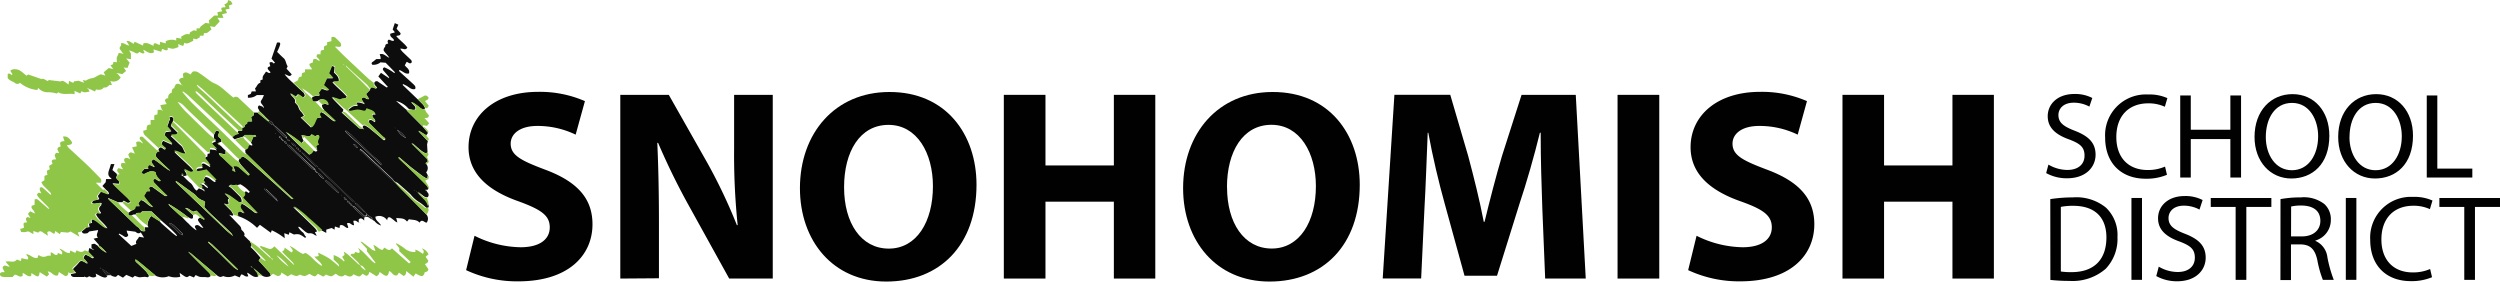 <svg xmlns="http://www.w3.org/2000/svg" width="350.56" height="39.48" viewBox="0 0 350.56 39.48"><title>snohomish_sd_logo_v2</title><path d="M36.27,16.4h.47l1.52,1.24a2.55,2.55,0,0,0,.34.35,2.33,2.33,0,0,0,.43.19h0s0,0,0,0A6.66,6.66,0,0,0,40.79,20h.06l.09.09h0a.24.24,0,0,0,.28.28h0l.28.18h0a.72.72,0,0,0,.57.57h0l.09.09h0a.37.37,0,0,0,.37.37h0c0,.19.09.28.28.28h0l.09.09h0c.66.67,1.31,1.35,2,2,.06.06.2.05.3.08h0a1.94,1.94,0,0,0,.24.38c.51.49,1,1,1.54,1.46l3,2.87a.76.76,0,0,0,.17.16,1.68,1.68,0,0,0,.31.08h0c0,.09,0,.2.06.26.34.34.69.67,1.05,1a1.46,1.46,0,0,0,.4.18h0l.09.18h0c0,.19-.11.28-.33.27-.42-.41-.86-.84-1.31-1.25a1.35,1.35,0,0,0-.36-.17L50,29.43a.28.28,0,0,0-.29-.29.42.42,0,0,0-.38-.38l-.09-.09a.42.42,0,0,0-.38-.38l-.07,0,.06,0a.42.42,0,0,0,.38.38l.09.09a.42.42,0,0,0,.38.38.28.28,0,0,0,.29.29l.09.09c.15.17.29.34.45.5l1.18,1.12,0,.4c-.27-.28-.5-.44-.77-.14l0,.43h0c-.22-.12-.4-.38-.76-.24l.11.59c-.36.09-.54-.49-1-.24l.19.56-.1.09c-.4-.08-.61-.58-1.08-.37l-.05.37-.65-.22-.05.45-.4-.24-.76.23v.46l-.7-.37c-.63-.57-1.25-1.15-1.9-1.7a13.57,13.57,0,0,0-2-1.6.35.35,0,0,0,.11.21c1,.94,2,1.88,2.94,2.83a2,2,0,0,1,.26.42l-.3.11.26.51a2.74,2.74,0,0,1-.34-.15.94.94,0,0,0-.76-.2c-.14,0-.34-.11-.49-.22s-.48-.41-.72-.61a.92.92,0,0,0-.23-.1l-.06.07a2.67,2.67,0,0,0,.57.67c.29.17.28.51.54.67l-.14.17a3.73,3.73,0,0,0-.75-.48,1.53,1.53,0,0,0-.81,0l-.64-.32-.1.35-.63-.22.07.71a8.75,8.75,0,0,0-1.82-1.12l-.13.35-1.54-1.12-.4.43a6.84,6.84,0,0,0-2.72-1.67c-.11-.46-.1-.47.31-.66l.56.3c-.21-.5-.89-.78-.32-1.37a4.26,4.26,0,0,1,.5.26c.45.32.89.65,1.33,1a1,1,0,0,0,.3.09l0-.09-2-2.08.27-.37,0-.38c.23-.29.41,0,.6.08l.16-.16a4.87,4.87,0,0,0-1.32-1.06l-.52.14s-.09-.09-.11-.08a.83.83,0,0,1-.72,0s-.13.08-.31.21a4,4,0,0,1,.44.31c.38.36.74.73,1.11,1.1a.87.87,0,0,1,.27.78.54.54,0,0,1-.64-.09c-.38-.26-.74-.54-1.12-.79a5.1,5.1,0,0,0-.62-.3l0,0,0,0,.65.7c-.44.24.06.51-.14.84l-.61-.11-.06,0,.06,0c.34.35.68.68,1,1a3.42,3.42,0,0,1,.34.59l-.09.09-.12,0-.39-.12L34,32c.2.22.45.39.47.73,0,.1.14.2.22.29s.36.37.18.64l.41.39.14.15.09.08.16.14c.06.24.34.41.2.71-.14.06-.08.14,0,.21s.41.39.6.6.47.54.7.82l-.25.4c.51.56,1,1.11,1.53,1.68a1.25,1.25,0,0,1,.15.44,1.12,1.12,0,0,1-1.16,0l-1.34-1.13-.21-.17,0,.1.26.06a5,5,0,0,0,.39.55.88.88,0,0,1,.31.69c-.49.21-.83-.1-1.2-.33a.92.92,0,0,0-.37-.2l.18.49c-.46.19-.65-.28-1-.24l-.22.41-.67-.28a1.89,1.89,0,0,1-1.63.09,1.19,1.19,0,0,1-.43.13,1.32,1.32,0,0,1-.42-.21l-2.17-1.82c-.5-.42-1-.85-1.48-1.26a2.31,2.31,0,0,0-.38-.21c.91.95,1.84,1.86,2.76,2.77.17.17.36.32.35.59-.23.3-.55.15-.83.15h-.4a1.42,1.42,0,0,1-.36-.05c-.17-.06-.33-.15-.51-.23l-.24.34-.6-.25c-.12.06-.27.2-.4.2a1.12,1.12,0,0,1-.46-.22c-.15-.09-.3-.21-.54-.38l.09.55a2.77,2.77,0,0,1-1.62-.08,2.24,2.24,0,0,1-1.8-.05c-.95-.73-1.82-1.56-2.81-2.27-.12.28.06.36.18.47.43.4.86.79,1.27,1.21a4,4,0,0,1,.41.62c-.08.06-.19.19-.25.17-.38-.12-.76,0-1.14,0a3.41,3.41,0,0,1-.61-.2l-.3.25-.9-.39-.47.4-.68-.39c-.12.09-.24.26-.37.27a1.56,1.56,0,0,1-.53-.15c-.19-.15-.36-.32-.56-.46s-.58-.36-.87-.54l-.15-.14,0,.07.18.07.41.55.37.52c-.19.27-.45.17-.68.1a3.71,3.71,0,0,1-.55-.27l-.4-.2.1.37c-.29.21-.49.22-1,0l-.32.17-.4-.13v.06l-.74,0c-.22,0-.44,0-.66,0s-.45-.11-.45-.41l.74-.15-.45-.53c.08-.1.15-.19.23-.27a6.13,6.13,0,0,0,.55-.58c.24-.33.39-.38.76-.18l.44.25.08-.09c-.1-.13-.2-.26-.31-.38-.32-.33-.32-.36,0-.79.16.07.35.14.52.23s.25.19.39.25.16,0,.29-.06l-.78-.8.11-.55.62.27,0-.07-.3-.17,0-.55.31-.07.15,0,0,0,.14.09.26.17a3.64,3.64,0,0,0,1.27,1,6.75,6.75,0,0,0-.75-.78,2.71,2.71,0,0,0-.33-.23.12.12,0,0,0,0-.07l-.05-.08-.71-.82.63-.15c-.38-.34,0-.7,0-1.06l-1.21.19-.29.26c-.26,0-.61.18-.79-.24l.61-.51-.05-.06.54-.06-.1-.5.46-.09c-.06-.19-.17-.4.15-.51.75.26,1.2,1,2,1.28-.44-.73-1.22-1.16-1.59-1.93.14-.38.43-.15.66-.16,0-.07,0-.13,0-.16-.28-.31-.37-.61,0-.93.08-.07.08-.25.12-.37-.47-.11-.89.24-1.35,0,.11-.6.72-.29,1-.57l-.19-.42.47-.64,1.07.4c.05-.4-.31-.49-.47-.72L15,26.69l.46-.53.05-.44.75,0c0-.06,0-.12-.07-.14-.56-.39-.34-.88-.18-1.36.06-.18.11-.36.18-.6l.5,0-.29.83.49.43.2.18h0l-.16.42c.07.35.62.41.36.9l-.88-.08c.16.17.26.29.37.39.58.56,1.17,1.11,1.75,1.67a5.45,5.45,0,0,1,.41.51c-.43.44-.65-.1-1-.11l-.13.2-.65,0-1.35-.59a.26.26,0,0,0,.08.22l3.84,3.69c.14.13.35.21.45.36A.63.63,0,0,0,21,33l-.05-.52h.51l-.13-.28a2,2,0,0,1,.53-1.31l.63.4.54.35a2.53,2.53,0,0,0,.24.28c.49.44,1,.88,1.48,1.31.2.17.42.33.63.49l.07-.07a1.28,1.28,0,0,0-.14-.21c-.25-.26-.5-.52-.76-.76-.43-.39-.87-.77-1.31-1.16l-1.37-1.28H20.57l-.16.19c-.28.11-.64-.12-.77.28a.51.51,0,0,0-.55.14c-.48,0-.48,0-.46-.38L19,30.2l.56-.3.08-.38h.56L20,29.11l.37-.45c.68.12,1,.87,1.72,1a9.89,9.89,0,0,1-1.29-1.56l.4-.67.45,0L21.52,27c.19-.34.4-.23.61-.08l1.38,1c.15.11.29.27.59.15l-.26-.22c-.47-.47-.95-.94-1.41-1.42-.18-.18-.41-.37-.26-.66.42-.24.6.41,1,.21-.31-.38-.71-.67-.71-1.19a1.08,1.08,0,0,0-1.1,0c-.13,0-.26.12-.39.18a.35.35,0,0,1-.51-.19l.42-.49.56,0c0-.07-.06-.11-.05-.15s0-.28.06-.33a.43.43,0,0,1,.34,0,2.58,2.58,0,0,1,.41.23l.09,0,0-.1-.3-.42c-.18-.27-.17-.32.17-.58.83.45,1.48,1.18,2.33,1.62a.74.74,0,0,0-.22-.25c-.55-.53-1.1-1-1.64-1.59a.53.53,0,0,1,.12-.82,1,1,0,0,1,.25-.07l-.12-.14,0-.19c.24-.27.32-.28.62-.05.14.11.24.23.39,0-.14-.12-.31-.25-.45-.4s-.21-.34.09-.69l1.18.53.08-.1-1.09-1.18.17-.47.8-.1-.6-.68a4,4,0,0,0,.26-.67c0-.18.33-.36,0-.56.39-.19.39-.19.64.11l-.08.36-.06.23-.24.44,1,1c-.2.57-.69.18-1,.44l.39.36c.34.31.66.65,1,.93s.37.68.61,1c0,0,0,.17,0,.26-.55.08-.94-.38-1.51-.38.1.12.17.2.24.28l1.77,1.66a5.81,5.81,0,0,1,.56.59.37.37,0,0,1,.06.33.37.37,0,0,1-.32.11,2.82,2.82,0,0,1-.52-.23l-.39-.18c.1.3.39.46.31.79l-.44.08c0-.15-.09-.27-.32-.16l.33.19c.32.32.63.66,1,.94s.43.83.87,1.06l.3-.32.49.2.27.2.1.09.07,0-.06,0-.09-.1c0-.16-.06-.34-.28-.37l-.15-.23,0-.32h0l.09,0,.27.08a1.28,1.28,0,0,0,.58.42,1,1,0,0,0-.48-.58l-.28-.36.38-.62c.53,0,.83.48,1.29.71l.18-.12-1.32-1.44c-.28.06-.6.11-.91.19s-.4.09-.55-.14c.1-.55.6-.33.93-.48l-.19-.41c.17-.29.38-.2.58-.09s.41.25.61.38l.07-.07c-.1-.16-.2-.32-.32-.47s-.29-.33-.42-.48l.09-.4.22,0,.06-.43.29-.06c0-.21,0-.4.05-.51s.28,0,.43,0,.29.05.53.1c-.29-.35-.66-.51-.72-1l.59-.29L30.64,20v-.48l.28-.57c.16,0,.36-.06.46.22l-.19.48c.08.1.14.22.24.28a.53.53,0,0,1,.24.56l-.4.14-.12.14.36.23.16.13h0l.09.1h0l.14.15,0,0h0l.09.09.09.08.2.19h0l0,.53-.95-.21,0,0h0c.06.35.38.49.59.7.46.46.94.9,1.39,1.33l-.08.4.42.18-.31-.78a2.26,2.26,0,0,1,.54,0,1.47,1.47,0,0,1,.39.26l1,.88c.13.11.25.22.37,0-.4-.43-.8-.85-1.19-1.29a4.16,4.16,0,0,1-.35-.55l.07-.27s.08,0,.09,0c.36-.44.36-.45.84-.13a2.23,2.23,0,0,1,.27.2l3.68,3.29,2.29,2.07c.1.09.18.23.39.1-.67-.63-1.33-1.23-2-1.85l-3.93-3.8-.73-.73-.05-.46.36-.25c.05-.16,0-.41.31-.42l.29.09.06-.1-.21-.34.31-.76.43-.11-.18-.2-.37.13,0-.12H35l-.31.25-1.18.36-.29-.32a1.26,1.26,0,0,1,.76-.42c.07,0,.19-.07,0-.17l.07-.27.51,0v-.35l.11-.11c.13,0,.24,0,.26-.18s.08-.24.15-.26.17-.1.19-.25.2-.2.37-.17a1.56,1.56,0,0,0,.31,0L35.86,17l.34-.21Zm3.43,3.21-.07,0,.06,0,.09.1a.29.29,0,0,0,.28.3.45.45,0,0,0,.38.38c.11.14.14.37.39.37l.09.1a.65.65,0,0,0,.1.21l2.72,2.55c.23.22.44.46.68.66a1.85,1.85,0,0,0,.4.21.47.47,0,0,0,.39.38,1.84,1.84,0,0,0,.87.85l.1.09a.62.62,0,0,0,.09.21c.45.43.9.86,1.36,1.28.17.16.37.28.55.42l.19.1.09.1.1.19.07,0-.06,0-.1-.19-.1-.09-.19-.1a.87.87,0,0,0-.12-.24c-.47-.48-.95-1-1.44-1.43a1.85,1.85,0,0,0-.45-.24l-.09-.1a1.92,1.92,0,0,0-.85-.86l-.38-.38s0-.1,0-.13L42.29,22c-.31-.29-.6-.61-.91-.9a2,2,0,0,0-.44-.23l-.1-.09a.44.44,0,0,0-.37-.39L40.09,20a.29.29,0,0,0-.3-.28Zm-.31,9.08.13.15.06-.06-.15-.13s0-.1,0-.13l-1.46-1.39s-.13,0-.26-.08c.05.12.06.19.1.22ZM26.23,33.55l.06.06,0-.09s0-.1,0-.13c-.46-.43-.91-.87-1.38-1.29a2.11,2.11,0,0,0-.48-.23c0,.11,0,.15,0,.17.48.45,1,.91,1.45,1.35A1.41,1.41,0,0,0,26.23,33.55ZM27,31.06a22.42,22.42,0,0,0-2.75-1.87,1.19,1.19,0,0,0,.3.41l1.18,1.08c.11.1.24.19.36.29.34.35.66.72,1,1a5.05,5.05,0,0,0,1.09.94c0-.25-.34-.43-.15-.66.5-.3.7.35,1.13.3-.23-.31-.47-.58-.66-.88s-.11-.34.19-.56l.53.3.08-.11-1.11-1.16-.42.15c-.44-.12-.68-.56-1.18-.52l1.11,1,0,.41C27.42,31.42,27.24,31.12,27,31.06Zm6.3,2.65,0,0,0,0a1.73,1.73,0,0,0-.25-.43c-1-1-2.06-1.93-3.08-2.9-.26-.25-.49-.53-.69-.74l.12-.71c-.11-.08-.16-.15-.23-.17A2.29,2.29,0,0,1,28.09,28a2.83,2.83,0,0,0-.29-.24L26,26.45,25.35,26l-.09.1c.1.11.19.23.3.33l1.8,1.7,4.94,4.73C32.62,33.16,33,33.43,33.31,33.72Zm-14.9-.77a2.23,2.23,0,0,0,.11.39c.07.14.2.28,0,.43s-.32.08-.47,0l-.27-.18-.42-.22-.07.1,1.78,1.64.71-.29c-.25-.44.27-.63.36-1l.71.12-.46-.74c-.36.31-.61,0-.77-.09ZM34,38.48l0-.09-.61-.61-3-2.88a6.53,6.53,0,0,0-.52-.4l-.06.08a2.06,2.06,0,0,0,.14.16c.45.42.9.84,1.34,1.27.7.68,1.39,1.38,2.1,2.06A4.66,4.66,0,0,0,34,38.48Zm5.32-19.2-.08,0v.07Zm.07.18,0,0v0Z" transform="translate(-0.64 -0.61)" fill="#0c0d0c"/><path d="M60.47,30.73a.93.93,0,0,1,0,1.1c-.34,0-.64-.59-1,0-.4-.46-1-.36-1.49-.48l-.24.31a.44.44,0,0,1-.11-.07c-.37-.44-.88-.34-1.43-.42l.16.63a2.1,2.1,0,0,1-.3-.15,7.88,7.88,0,0,0-.63-.5c-.28-.17-.46-.06-.5.35A1.34,1.34,0,0,0,53.28,31c0,.54.54.76.8,1.23a1.8,1.8,0,0,1-.87-.56l-.12-.12a0,0,0,0,1-.05,0l-.1-.08h0l-.11-.08v0c0-.07,0-.18,0-.21-.22-.17-.46-.32-.69-.47h0L52,30.49h0L50.64,29.1s-.12,0-.17,0h0a4.39,4.39,0,0,0-.3-.36l-2-1.9-2.53-2.42a2.89,2.89,0,0,0-.42-.28h0c0-.3-.28-.31-.42-.46-.46-.49-.94-.95-1.41-1.42-.13-.13-.25-.25-.45-.21h0l-.09-.09h0c0-.19-.09-.29-.28-.28h0a.36.36,0,0,0-.37-.37h0l-.09-.09h0a.73.73,0,0,0-.57-.57h0l-.28-.18h0c0-.19-.09-.29-.28-.28h0L40.84,20h0c0-.09,0-.2-.06-.26q-.7-.7-1.43-1.37a1.5,1.5,0,0,0-.31-.18h0a1,1,0,0,0-.65-.67l-.59-.57-.17-.19L37,16.17c0-.1-.08-.2-.13-.29a.34.34,0,0,1,.11-.49l.45.16.15.17.08-.05-.11-.2-.14-.19c-.27-.34-.27-.41,0-.8a5.16,5.16,0,0,0,.24-.54h-1a1.75,1.75,0,0,1-1.25.37v-.37l.4-.16.14-.35.59,0L36.4,13c.27-.23.32-.68.75-.78l0-.34.34-.14c-.13-.48.27-.74.39-1s.46.34.7,0l-.25-.27c-.26-.31-.2-.45.21-.57l-.12-.49a.39.39,0,0,1,.59.11l.19-.12-.49-.57.77-2.24c.39-.08.53,0,.41.38s-.24.58-.39.92c.31.29.6.6.92.88s.31.78.56,1.14l-.16.33.73.8c-.33.5-.61,0-1,0a10.13,10.13,0,0,0,1.15,1.17l.85.8.7.64c.08.21.27.44-.15.62l-.68-.46-.33.35-.75-.46c.15.51.83.67.64,1.26.19.24.43.42.49.64a1.6,1.6,0,0,0,.45.74,3.06,3.06,0,0,1,.34.52l-.46.23,1.44,1.39c.52-.36.53-1,.86-1.37h.53c-.3-.48-.3-.48,0-.8a3,3,0,0,1,.47.25c.38.29.73.6,1.11.9a2,2,0,0,0,.33.18l.07-.1-1.53-1.42s0-.12,0-.13a.88.88,0,0,1-.29-.64c.24-.31.52-.2.81,0a.83.83,0,0,0-1.42-.57l-.48.08c-.24,0-.44-.08-.39-.39l.17-.27.45-.17v0h.5l-.15-.35.38-.55c.37-.14.66.31,1.07.1l-.37-.32-.37-.32.46-1,.86,0-.59-.66.43-1.08c.14.05.38.1.39.16a3.87,3.87,0,0,1-.08.76c.28.29.7.59.69,1.15-.21.31-.61,0-.89.25.64.71,1.4,1.28,2,2-.23.45-.77.15-.93.45l-1.2-.38-.07,0,.08,0c.15.17.3.35.46.52l1.19,1.21-.1.35-.16.06L51,18.6l.69.13-.17-.16v-.29a.38.38,0,0,1,.44,0,5.16,5.16,0,0,1,.51.34c.62.51,1.24,1,1.85,1.56.13.11.24.17.38-.09-.15-.13-.33-.26-.49-.41q-.8-.78-1.58-1.57c-.16-.17-.34-.34-.24-.6.36-.22.55.14.82.23.13-.24,0-.37-.15-.5s-.28-.31-.14-.56l.39,0c-.25-.57-.8-.57-1.22-.8-.18.4-.2.41-.61.31a2.56,2.56,0,0,0-.69-.11,7.77,7.77,0,0,0-.87.16c-.22,0-.37,0-.39-.27.64-.51.64-.51,1.26-.49h0L50.65,15a1.7,1.7,0,0,1,.41,0,4,4,0,0,1,.53.15l.16.08,0-.06L51.64,15a2.3,2.3,0,0,1-.23-.34.37.37,0,0,1,0-.29.32.32,0,0,1,.28-.09c.14,0,.26.17.4.22a.84.84,0,0,0,.3,0l-.43-.71.55-.55L52.6,13c.13-.24.3-.23.5-.11s.24.22.41,0c-.13-.23-.46-.37-.36-.71a.33.33,0,0,1,.52-.1l1.19.8.17-.09-1.34-1.46.37-.51,1.11.74.06,0a1.23,1.23,0,0,0-.12-.24l-.68-.79c-.14-.17-.17-.34.1-.48a6,6,0,0,1,1.39.8l.11-.1L54.72,9.41,54,9.35a1.57,1.57,0,0,1-1.15.34c-.17-.2-.1-.31.06-.41s.28-.22.5-.39l.68,0,0,.06,0-.05h-.07L54,8.57l-.12-.35c.57-.18.85.29,1.35.49A2,2,0,0,0,55,8.39c-.14-.17-.29-.33-.43-.5s-.22-.33,0-.64c0,0,.09-.1.09-.15,0-.28.19-.34.42-.38a1.1,1.1,0,0,1-.09-.3.58.58,0,0,1,.09-.22c.3-.09.52.29.82.08-.08-.37-.66-.44-.52-.95L56,5.16c0-.07-.08-.14-.13-.21l-.17-.21L56,3.85l.5.22-.25.57.56.62c0,.41-.34.29-.61.4A3.82,3.82,0,0,0,56.5,6c.3.29.61.56.9.85.13.13.24.28.36.42-.26.48-.61.08-1,.18a3.3,3.3,0,0,0,.29.39c.36.36.73.7,1.1,1.05.15.14.31.29.18.53-.28.21-.46-.12-.67-.13l-.26.48c.23.34.75.54.59,1.13-.56.16-.87-.35-1.38-.48,0,.11,0,.2.07.24.63.58,1.27,1.15,1.9,1.73.19.18.41.37.27.7-.53.16-.85-.28-1.25-.48l-.43-.21-.08.11,2.09,2c.28.27.56.54.82.83a2,2,0,0,1,.24.44l-.11.15a.92.92,0,0,1-.65-.23,10.59,10.59,0,0,0-.92-.68,1.09,1.09,0,0,0-.29-.07c.64.63.65.64.6,1-.32.16-.61,0-.91-.08h0l-.11-.1a3.26,3.26,0,0,0-1.67-1L57.5,15.9l.13.08h0a.84.84,0,0,0,.11.19l2.18,2.2h0l.74.87-.26.35-1-.62-.06.07,1.29,1.36-.1.46L60.59,22c-.1,0-.22.13-.28.1a3.63,3.63,0,0,1-.67-.42c-.37-.3-.71-.62-1.07-.92-.05,0-.15,0-.21-.05l2,2c.15.16.32.31.24.59a2.78,2.78,0,0,0-.26.16s0,.09.06.14a.88.88,0,0,1,0,1.17l.24.44-.06.47a5.13,5.13,0,0,1-.56-.3c-.47-.34-.93-.7-1.4-1.06l-.37-.28-1.58-1.35s-.08,0-.18,0a2.69,2.69,0,0,0,.19.23l1.87,1.78c.61.59,1.22,1.19,1.82,1.8.16.16.35.33.32.61l-.11.11-.3,0v.05l.1,0,.23.35a.45.45,0,0,1,0,.64.81.81,0,0,1-.64-.21c-.29-.23-.58-.45-.88-.68l-.2-.09-.06-.15,0,0,.11.12.2.09a3.61,3.61,0,0,0,.27.38c.23.25.49.49.72.75a2,2,0,0,1,.62,1l0,.19a.32.32,0,0,1-.43,0,5.58,5.58,0,0,0-1-.77,4.46,4.46,0,0,1-1.09-1c-.57-.55-1.18-1.06-1.77-1.58a1.83,1.83,0,0,0-.32-.18L55.9,26a2.53,2.53,0,0,0-.28-.37l-2.13-2c-.67-.62-1.33-1.26-2-1.88-.09-.09-.2-.16-.3-.23l-.11.14c1.61,1.46,3.15,3,4.79,4.45H56c.33.35.66.71,1,1.06ZM55.71,18.27v0h0v0Zm.29.19-.07,0,.06,0,.1.19.07,0-.06,0Zm.39.37-.08,0,.06.05a2.66,2.66,0,0,0,1.21,1.09A3.73,3.73,0,0,0,56.38,18.84ZM45.05,21.61l-.13-.54.38-.2c-.23-.3-.06-.6,0-.89a.32.32,0,0,0-.13-.45l-.36.2-.52-.29c-.1.3-.33.31-.58.27l-.8-.16.13.45.16.35-.29.35a15.22,15.22,0,0,0-2.22-1.59c1.06,1.11,2.18,2.16,3.3,3.18.32-.15.32-.15.62-.58.16.08.32.3.54,0Zm4.1-2.7-.09.1a2.06,2.06,0,0,0,.25.33c.54.5,1.11,1,1.65,1.48l3,2.81.17.14.08-.06a2,2,0,0,0-.24-.35c-.32-.31-.66-.59-1-.89-1-.92-1.91-1.85-2.87-2.76C49.83,19.42,49.48,19.18,49.15,18.92Zm1,1.87c.3.43.4.52.68.58C50.61,21,50.45,20.84,50.14,20.79ZM37.63,11.86l0,0h0ZM52.7,13.34l0,0h0ZM40.61,11l-.06,0,0,0,.06,0ZM51,21.57l0,0v0Z" transform="translate(-0.64 -0.61)" fill="#0c0d0c"/><path d="M15.29,27.16c.16.23.52.32.47.72l-1.07-.4-.47.64.19.42c-.24.28-.86,0-1,.57.47.22.89-.13,1.35,0,0,.13,0,.3-.12.37-.37.32-.28.62,0,.93,0,0,0,.08,0,.16-.23,0-.52-.22-.66.16.36.77,1.15,1.2,1.59,1.93-.76-.28-1.22-1-2-1.28-.32.11-.21.32-.15.51l-.46.09.1.5-.54.06.05.06-.61.51-.41.09.23.61-1.24-.74-.36.16-1-.09-.15.3L8.4,33l-.13.39c-.34,0-.55-.57-1-.23l.08.51-.79-.53C6.37,33,6.16,33,6,33.24L5.32,33l0,.44h0l-.36-.2c-.2-.12-.36-.25-.64-.11a1.88,1.88,0,0,1-.72,0l-.14-.42.52-.14.07,0-.07,0a2.33,2.33,0,0,0,0-.27c-.11-.39,0-.51.38-.5h.14l.11.06,0,0-.13,0c-.05-.11-.11-.22-.16-.33s-.09-.37.19-.49l.41.14-.36-.58.32-.37.61.32c.06-.47-.61-.61-.39-1.1l.39-.12,0-.74c.29-.15.44,0,.6.13.44.39.88.77,1.32,1.15,0,0,.06,0,.15,0a3,3,0,0,0-.21-.27c-.42-.43-.86-.85-1.27-1.28a2.2,2.2,0,0,1-.26-.41c.21-.33.21-.33.61-.17h0c-.05-.12-.09-.23-.15-.34s-.12-.34,0-.48.32,0,.45.1l1,.9.09-.05a1,1,0,0,0-.13-.28c-.33-.34-.68-.66-1-1a2.21,2.21,0,0,1-.25-.44l.43-.27,0-.61.42-.15-.09-.56.42-.22-.1-.47.49-.3-.12-.35c.1-.34.38-.2.61-.28l-.2-.53c.17-.4.17-.4.63-.33l-.24-.51c0-.28.21-.37.45-.41l.07,0-.08,0a.5.5,0,0,0,0-.14c-.12-.41-.08-.49.31-.61l.24,0-.21-.64c.49-.12.89.15,1.27.8,0,.4-.41.31-.73.43a3.27,3.27,0,0,0,.29.37c.87.81,1.75,1.6,2.61,2.42.6.58,1.18,1.19,1.77,1.78a.57.57,0,0,1,.1.66l-.71,0,1,1Zm-7.08-3.5,0,0v0Zm.58-.48,0,0,0,0s0,0,0,0Z" transform="translate(-0.64 -0.61)" fill="#90c648"/><path d="M35.15,22.1l.73.73,3.93,3.8c.64.62,1.3,1.23,2,1.85-.21.13-.29,0-.39-.1l-2.29-2.07L35.41,23a2.23,2.23,0,0,0-.27-.2c-.49-.32-.49-.32-.84.13,0,0-.06,0-.09,0a4,4,0,0,1-.37-.29l-2.17-2.17a.53.53,0,0,0-.24-.56c-.1-.06-.16-.19-.24-.28l.19-.48c-.1-.28-.3-.25-.46-.22l-.28.57-3.27-3.11c-.36-.34-.7-.7-1-1a1.78,1.78,0,0,0-.82-.48,12.38,12.38,0,0,0,1,1.21q1.6,1.59,3.23,3.16c.27.26.57.49.86.74l.31.17-.59.29c.06.45.43.61.72,1-.24,0-.38-.08-.53-.1s-.37-.06-.43,0,0,.3-.05.51l-.29.06a2.57,2.57,0,0,1-.22-.17l-3.67-3.44c-.32-.3-.67-.56-1-.85l.08-.36c-.24-.3-.24-.3-.64-.11.28.2,0,.38,0,.56a4,4,0,0,1-.26.67l.6.68-.8.1-.17.47,1.09,1.18-.08.1-1.18-.53c-.29.35-.31.45-.09.69s.31.27.45.4c-.15.28-.25.15-.39,0-.3-.23-.38-.21-.62.05L21.2,19.8a2.37,2.37,0,0,1-.38-.4,1.43,1.43,0,0,1-.1-.45l.48-.14c0-.39,0-.77.56-.72v-.65h.53a2.41,2.41,0,0,1,0-.65c0-.08.27-.09.42-.13l.07,0-.07,0,.05-.65h.5l.13.15.06-.05-.13-.16-.2-.6.89-.15-.25-.47a.44.44,0,0,1,.47-.35l.08,0-.07,0a.61.61,0,0,1,.48-.76c0-.27,0-.52.31-.65.06,0,.08-.16.11-.25.15-.36.35-.44.71-.29l.3.13.12.08,0-.06h-.15c0-.09-.08-.19-.13-.28s-.18-.29-.25-.39c.09-.38.36-.38.61-.4,0-.25-.18-.54.11-.69s.63.07.89.23c.14-.16.24-.39.39-.42a1,1,0,0,1,.67.11c.58.38,1.14.8,1.69,1.21a3.14,3.14,0,0,0,.69.38,4.27,4.27,0,0,1,1,.64c.53.42,1,.87,1.58,1.33a.55.55,0,0,1,.77.08l2.11,2-.07.44-.34.21.18.58a1.56,1.56,0,0,1-.31,0c-.17,0-.34,0-.37.17s0,.2-.19.25-.14.16-.15.26-.13.18-.26.18a2.77,2.77,0,0,0-.26-.33c-.35-.34-.71-.67-1.07-1l-4.18-3.87c-.29-.27-.62-.51-.93-.77l-.07.07a3.11,3.11,0,0,0,.28.34c.43.4.88.77,1.3,1.17l4,3.79c.26.25.54.48.82.71v.35l-.51,0c-.84-.77-1.68-1.54-2.51-2.32S29.79,14.89,28.88,14c-.21-.2-.42-.38-.64-.56-.05,0-.14,0-.21,0a1.24,1.24,0,0,0,.31.42l2.51,2.4L33.72,19a2.7,2.7,0,0,0,.34.24c.14.1,0,.17,0,.17a1.26,1.26,0,0,0-.76.42,1,1,0,0,1-.2-.12c-.7-.67-1.39-1.34-2.1-2q-2-1.88-4-3.75c-.22-.2-.47-.36-.7-.54l-.08.1c.43.5.84,1,1.31,1.49,1.25,1.23,2.54,2.43,3.81,3.65l3.38,3.28c.12.12.26.21.4.32Z" transform="translate(-0.64 -0.61)" fill="#90c648"/><path d="M38.58,39.27a1.25,1.25,0,0,0-.15-.44c-.5-.57-1-1.12-1.53-1.68l.25-.4.67.46.06-.07-2-2c.14-.29-.14-.47-.2-.71.46.32.94.62,1.37,1s.94.85,1.4,1.27a1,1,0,0,0,.2.11l.2.27c0-.2,0-.27-.21-.26a1.39,1.39,0,0,0-.19-.31c-.32-.31-.66-.6-1-.9-.13-.13-.25-.27-.39-.42.09,0,.13-.1.16-.09.33.11.66.22,1,.35s.54.09.89-.3l2.7,2.57.07,0a1.6,1.6,0,0,0-.19-.31c-.38-.38-.77-.76-1.15-1.14l-.35-.37c.22-.14.4-.28.34-.58l1,.69c.24-.26.24-.26-.29-.93.74.32,1.23.88,1.89,1.14l.35-.15a4.34,4.34,0,0,1,1,.78,8.19,8.19,0,0,0,1.17,1s.08,0,.16,0c-.21-.54-.75-.78-1.08-1.27l.31,0,.29-.08-.08-.46a16,16,0,0,1,1.56.81,16.35,16.35,0,0,1,1.37,1.14c0-.36-.21-.45-.34-.59a4.9,4.9,0,0,0-.41-.38v-.65a3.9,3.9,0,0,1,1.44.9l.09-.09-.34-.56.34-.28-.11-.44h0a6.67,6.67,0,0,1,.64.45c.48.43.94.88,1.41,1.31a1.15,1.15,0,0,0,.24.13,1.4,1.4,0,0,0,.81.72c-.24-.28-.39-.65-.81-.71a3.18,3.18,0,0,0-.3-.41c-.34-.35-.7-.68-1.05-1,.1-.3.37-.13.55-.23l.1-.23.51.17c.29-.26,0-.41-.08-.73.28.23.49.39.68.57.43.42.84.86,1.27,1.29a3.23,3.23,0,0,0,.41.3l.07-.07L52.1,35.86v-.35l-.92-1a.5.5,0,0,1,.38.14c.43.32.86.65,1.29,1a1.94,1.94,0,0,0,.44.14L53,34.95c.5.17.78.64,1.28.71l.24-.32c.34.11.65.61,1.08.09L58,37.55l.23-.2-1.6-1.52V35.4l-.46-.58.08-.1c.24.15.49.29.73.44a3.64,3.64,0,0,1,.45.34,2.23,2.23,0,0,0,1.46.45l0-.34h0a3.76,3.76,0,0,1,.41.18c.21.13.41.27.64.41.28-.36,0-.53-.14-.76a1.49,1.49,0,0,1,.93.84l-.41.33.37.54c0,.34-.29.37-.46.51l.48.69c-.05.37-.3.38-.5.42-.19.68-.43.71-1.28.18l-.32.46-1-.79c-.05.26,0,.56-.38.68l-.65-.46-.23.36c-.56.21-.71-.44-1.1-.56,0,0-.07,0-.07.07-.1.62-.34.73-.85.36l-.45-.33a1.44,1.44,0,0,1-.13.34,1.93,1.93,0,0,1-.31.27l-1-.62c-.08.24-.11.51-.46.56L51.49,39c-.46.41-.26.55-1.29.07-.34.51-.75.29-1.18.07-.51.47-.93.11-1.31-.15-.23.14-.43.34-.64.36a2,2,0,0,1-.7-.24l-.4.29L45.21,39c-.39.47-.42.47-1.19,0a2,2,0,0,1-.65.32,1.88,1.88,0,0,1-.66-.2c-.5.26-.5.26-1.23-.05l-.5.3-.89-.55c0,.25-.12.48-.53.5L38.93,39ZM41.12,38a6.28,6.28,0,0,0-1.7-1.59A7.68,7.68,0,0,0,41.12,38Zm14.07.53,0,0h0Z" transform="translate(-0.64 -0.61)" fill="#90c648"/><path d="M51.6,15.05a4,4,0,0,0-.53-.15,1.7,1.7,0,0,0-.41,0l.09.47h0c-.61,0-.61,0-1.26.49,0,.25.17.31.39.27a7.77,7.77,0,0,1,.87-.16,2.56,2.56,0,0,1,.69.11c.41.1.43.09.61-.31.42.23,1,.23,1.22.8l-.39,0c-.14.25,0,.4.14.56s.28.26.15.5c-.27-.09-.45-.46-.82-.23-.1.26.08.44.24.6q.78.8,1.58,1.57c.16.15.34.29.49.41-.15.26-.26.2-.38.09-.61-.52-1.23-1-1.85-1.56a5.16,5.16,0,0,0-.51-.34.38.38,0,0,0-.44,0l-2.28-2.12a3.53,3.53,0,0,0-.34-.25L47.68,14.7c-.16-.17-.31-.35-.46-.52h0l1.2.38c.16-.3.7,0,.93-.45-.58-.73-1.34-1.31-2-2,.29-.23.68.06.89-.25,0-.56-.41-.86-.69-1.15a3.87,3.87,0,0,0,.08-.76c0-.06-.25-.11-.39-.16l-.43,1.08.59.66-.86,0-.46,1,.37.32.37.32c-.41.22-.7-.24-1.07-.1l-.38.55.15.35H45v0l-.45.17A7.7,7.7,0,0,0,43,13l.46.58-.1.09-.7-.64-.85-.8.63-.38c.08-.43.09-.43.5-.51l.07,0-.08,0,.06-.48.42-.14,0-.39h1a2.81,2.81,0,0,0-.16-.25c-.34-.43-.31-.55.24-.69l.07-.43c.37-.27.58.14.91.19-.06-.31-.34-.41-.46-.65l.12-.28.45,0c0-.16,0-.36.06-.47s.28-.11.44-.17c-.06-.54,0-.47.43-.66l0-.39.6-.15V5.84a.53.53,0,0,1,.64.13c.73.7.74.69.71,1.08-.23.3-.54,0-.84.13.46.46.9.91,1.35,1.34q1.64,1.55,3.29,3.08c.25.23.54.42.81.63-.1.34.23.48.36.71-.16.2-.29,0-.41,0s-.38-.13-.5.11a3.71,3.71,0,0,0-.41-.55c-.59-.55-1.2-1.08-1.8-1.61L49.13,9.79l-.2-.09-.09-.13-.06.07.16.06.2.09c0,.06,0,.13.06.17l2,1.93,1.33,1.34-.55.55.43.71a.84.84,0,0,1-.3,0c-.14-.06-.26-.18-.4-.22a.32.32,0,0,0-.28.09.37.37,0,0,0,0,.29,2.3,2.3,0,0,0,.23.34Z" transform="translate(-0.64 -0.61)" fill="#90c648"/><path d="M18,10.08l.32.48L17.8,11l-.68-.13L17,10.84l0,.06.14.06.42.51a1.15,1.15,0,0,1-1.45.49l.23.56-.35,0c-.2.18-.38.41-.71.36,0,0-.08,0-.09,0-.29.4-.69.34-1.1.28l-.06,0,.06,0-.12.28L13,13l-.15-.08,0,.06.15.06.2.43c-.39,0-.74.22-1.1-.08l-.21.32-.75-.33-.09,0,.05.08v.35c-.77-.15-1.55.17-2.29-.26l-.22.18a3.94,3.94,0,0,0-1.28-.18A1.74,1.74,0,0,1,6,12.94l-.13.29a4.43,4.43,0,0,1-2.42-1,.54.54,0,0,1-.73,0c-.32-.22-.73-.31-1-.66V11c.26-.21.4.08.62.13.09-.28-.24-.39-.23-.64a1,1,0,0,1,.67-.17c.68,0,1.08.55,1.59.9l.22-.17,1.84.64c.29-.06.29-.06.87.28l.11-.06.08-.08,1.64.2c.43-.24.72.21,1.13.42l.05-.5.6.28.12-.21.61-.09.93.33,0,.07,0,0-.07,0-.26-.49.44.07a2.73,2.73,0,0,1,.73-.32c.51,0,.85-.42,1.4-.56l.6.18-.23-.47.71-.59.79.17,0,.07,0,0-.07,0-.48-.6.35-.18.07-.32.48.05L17,8.72l.3-.69.44.07.18.07,0-.07L17.8,8a2.9,2.9,0,0,0-.18-.27c-.28-.34-.28-.41,0-.73l0-.33c.44-.1.7.3,1.13.32l-.37-.63c.47-.06.71.27,1,.39l.14-.29L20.69,7l.05-.29c.53-.21.95.15,1.44.32V6.76c.32-.24.53.15.8.11l.1,0,0-.09,0-.31.81.23.07,0-.08,0,0-.31a1.87,1.87,0,0,1,1.47-.1l0-.33s.05-.06.06-.05l.71.12L26,5.78c.65-.4.74-.43,1.19-.36l.1-.28.51-.29.4.09,0-.35.43,0c.14-.4.54-.5.8-.77l.57.08-.09-.41.76-.7h.54l-.09-.47.68-.13-.15-.34c.12-.32.4-.15.62-.25l-.17-.37L32.53,1l.09-.37a1.27,1.27,0,0,1,.4.16,1.47,1.47,0,0,1,.22.4l-.51.2.11.44-.59.12.23.48-.7.18.19.51h-.84l.33.48-.72.79-.65-.1.21.47c-.35.18-.54.61-1.05.48l-.08.38-.52,0-.06-.05.07,0v.27l-.48.28-.45-.1,0,.33c-.42.13-.77.54-1.26.25,0,.15-.07.26-.1.38s0,0-.09.07l-.66-.26.05.41a3.19,3.19,0,0,1-.77.25,2.63,2.63,0,0,1-.74-.17l0,.32c-.3.19-.52-.09-.8-.12l-.11.39-1-.31-.08,0,0,.08.07.3c-.59.34-1-.14-1.52-.35l.19.45c-.3.18-.49-.08-.76-.15-.13.24-.32.27-.57.13a3.07,3.07,0,0,0-.84-.34l.26.44L19,8.22l0,.69-.67-.1.49.59-.31.74L18,10.07l0-.07,0,0Zm-.66-.85.07.07.06-.05Zm2.9-1.45,0,0h0Zm-1.86,1,0,0,0,0,0,0ZM29.1,5.18l0,0,0,0,0,0Z" transform="translate(-0.64 -0.61)" fill="#90c648"/><path d="M17.84,29.06l.13-.2c.34,0,.56.55,1,.11a5.45,5.45,0,0,0-.41-.51c-.58-.56-1.17-1.11-1.75-1.67-.11-.11-.21-.22-.37-.39l.88.08c.27-.49-.29-.56-.36-.9l.16-.42.27-.14c-.15-.24-.54-.43-.15-.84l.64.18c-.09-.28-.44-.48-.19-.88l.58,0,0,.14.06,0-.09-.1c-.07-.22-.34-.4-.1-.7.21-.13.45-.06.76.12l-.28-.65c.27-.39.27-.39.93-.12l-.39-.9.65-.14-.08-.57a.56.56,0,0,1,.66,0l.33.18,0,0,0,0a4.8,4.8,0,0,0-.33-.44c-.13-.14-.23-.26-.11-.48a.37.37,0,0,1,.48.08c.55.54,1.12,1.06,1.68,1.59.13.12.24.24.44.21l.12.14a1,1,0,0,0-.25.07.53.53,0,0,0-.12.82c.53.54,1.09,1.06,1.64,1.59a.74.74,0,0,1,.22.25c-.85-.45-1.5-1.17-2.33-1.62-.33.25-.35.31-.17.58l.3.42-.06.06a2.58,2.58,0,0,0-.41-.23.43.43,0,0,0-.34,0c-.07.05-.05.22-.06.33s0,.08.05.15l-.56,0-.42.49a.35.35,0,0,0,.51.19c.13-.06.25-.13.39-.18a1.08,1.08,0,0,1,1.1,0c0,.52.4.81.71,1.19-.41.2-.59-.45-1-.21-.15.29.08.47.26.66.46.48.94.95,1.41,1.42l.26.22c-.3.11-.44,0-.59-.15l-1.38-1c-.2-.15-.42-.25-.61.08l.16.44-.45,0-.4.67a9.89,9.89,0,0,0,1.29,1.56c-.76-.14-1-.88-1.72-1l-.37.45.17.42h-.56l-.08.38-.56.3Z" transform="translate(-0.64 -0.61)" fill="#90c648"/><path d="M13,35.87l.78.8c-.12,0-.22.08-.29.06s-.25-.18-.39-.25-.36-.16-.52-.23c-.36.43-.36.46,0,.79.11.12.21.25.31.38l-.08.09-.44-.25c-.36-.2-.52-.14-.76.18A6.13,6.13,0,0,1,11,38c-.08.08-.15.18-.23.27l.45.53-.74.15-.27-.17c0,.28,0,.5-.42.54l-.89-.57-.13.46c-.62.24-.86-.54-1.44-.53l.2.38-.32.34-1-.63c-.11.69-.23.74-.81.35l-.34-.22L5,39.31c-.51.18-.77-.33-1.18-.41l0,.38c-.43.34-.73-.19-1.13-.14l-.28.31-.42,0c-.27,0-.53,0-.8,0a.94.94,0,0,1-.43-.12.38.38,0,0,1-.13-.32c0-.1.16-.19.26-.23a1.52,1.52,0,0,1,.41,0L1,38.19c.18-.65.61-.15,1-.2l-.58-.68C2,37.12,2.6,37.56,3,37l.56.21.1-.4h0l.4.1L4.5,37c.29-.37-.18-.49-.17-.75.57.05.94.64,1.57.53L6,36.41s.1,0,.13,0a1.05,1.05,0,0,0,1.15.07,1.55,1.55,0,0,1,.47,0V36c.35,0,.53.49.94.33l.06-.26.54.23c.25-.4-.15-.51-.31-.82.55.13.87.66,1.44.61l.07-.35.71.33.18-.36c.37.19.76.38,1.14,0Z" transform="translate(-0.64 -0.61)" fill="#90c648"/><path d="M32.25,27.72a5.1,5.1,0,0,1,.62.3c.38.25.74.54,1.12.79a.54.54,0,0,0,.64.09.87.87,0,0,0-.27-.78c-.37-.37-.74-.74-1.11-1.1a4,4,0,0,0-.44-.31c.18-.12.27-.22.31-.21a.83.83,0,0,0,.72,0s.07.05.11.08a2.39,2.39,0,0,0,1.07,1l0,.38-.27.37,2,2.08,0,.09a1,1,0,0,1-.3-.09c-.45-.32-.88-.65-1.33-1a4.26,4.26,0,0,0-.5-.26c-.56.59.11.87.32,1.37l-.56-.3c-.41.19-.42.21-.31.66l-.61-.11a3.42,3.42,0,0,0-.34-.59c-.32-.36-.67-.7-1-1h0l.61.11c.2-.33-.3-.61.14-.84l-.65-.7Z" transform="translate(-0.64 -0.61)" fill="#90c648"/><path d="M59.92,18.36l-2.18-2.2a.84.84,0,0,1-.11-.19l.43.12,0-.21c.3.06.59.24.91.08.05-.37,0-.38-.6-1a1.09,1.09,0,0,1,.29.07,10.59,10.59,0,0,1,.92.68.92.92,0,0,0,.65.23,2.58,2.58,0,0,0,.19.4,5.29,5.29,0,0,0,.36.43c0,.4-.29.38-.62.39l.35.38.31.36-.31.36-.53-.09Z" transform="translate(-0.64 -0.61)" fill="#90c648"/><path d="M60.65,27.12c0-.27-.16-.44-.32-.61-.6-.61-1.21-1.2-1.82-1.8l-1.87-1.78a2.69,2.69,0,0,1-.19-.23c.1,0,.15,0,.18,0l1.58,1.35.37.28c.46.35.93.71,1.4,1.06a5.13,5.13,0,0,0,.56.3l.06-.47c.33.12.06.33.14.49l-.48.23c.14.23.29.45.41.68S60.85,27,60.65,27.12Z" transform="translate(-0.64 -0.61)" fill="#90c648"/><path d="M56,26.18a1.83,1.83,0,0,1,.32.18c.6.52,1.2,1,1.77,1.58a4.46,4.46,0,0,0,1.09,1,5.58,5.58,0,0,1,1,.77.32.32,0,0,0,.43,0c.29.39,0,.71-.15,1L57,27.26c-.34-.34-.67-.7-1-1.06Z" transform="translate(-0.64 -0.61)" fill="#90c648"/><path d="M30.1,39.25c0-.27-.18-.43-.35-.59-.92-.91-1.85-1.82-2.76-2.77a2.31,2.31,0,0,1,.38.21c.5.41,1,.84,1.48,1.26L31,39.19C30.74,39.47,30.41,39.21,30.1,39.25Z" transform="translate(-0.64 -0.61)" fill="#90c648"/><path d="M45.24,33a2,2,0,0,0-.26-.42c-1-.95-2-1.89-2.94-2.83a.35.35,0,0,1-.11-.21,13.57,13.57,0,0,1,2,1.6c.65.55,1.27,1.13,1.9,1.7-.06,0-.15.07-.18.13S45.37,33.15,45.24,33Z" transform="translate(-0.64 -0.61)" fill="#90c648"/><path d="M60.29,15.79a2,2,0,0,0-.24-.44c-.26-.29-.55-.55-.82-.83l.87-.46c.23-.12.4-.06.63.22,0,.32-.25.35-.49.51l.51.63C60.68,15.7,60.53,15.81,60.29,15.79Z" transform="translate(-0.64 -0.61)" fill="#90c648"/><path d="M21.5,39.24a4,4,0,0,0-.41-.62c-.41-.42-.84-.82-1.27-1.21-.12-.12-.31-.19-.18-.47,1,.71,1.86,1.54,2.81,2.27A1.34,1.34,0,0,1,21.5,39.24Z" transform="translate(-0.64 -0.61)" fill="#90c648"/><path d="M60.37,23.62s-.07-.13-.06-.14a2.78,2.78,0,0,1,.26-.16c.08-.28-.09-.44-.24-.59l-2-2c.06,0,.15,0,.21.05.36.3.7.63,1.07.92a3.63,3.63,0,0,0,.67.42c.06,0,.19-.06.28-.1s.18.17.14.29a1.62,1.62,0,0,1-.18.31C60.85,23.38,60.84,23.41,60.37,23.62Z" transform="translate(-0.64 -0.61)" fill="#90c648"/><path d="M59,27.43c.29.23.59.45.88.68a.81.81,0,0,0,.64.21,3.16,3.16,0,0,0,.11.44.84.84,0,0,1,0,.74,2,2,0,0,0-.62-1c-.23-.26-.49-.49-.72-.75a3.61,3.61,0,0,1-.27-.38Z" transform="translate(-0.64 -0.61)" fill="#90c648"/><path d="M52.09,30.68c.23.16.47.3.69.47,0,0,0,.14,0,.21s-.24-.13-.35-.2a.59.59,0,0,0-.76,0L50.53,30c-.16-.16-.3-.33-.45-.5l0,0a1.35,1.35,0,0,1,.36.17c.45.41.88.84,1.31,1.25C52,31,52.08,30.87,52.09,30.68Z" transform="translate(-0.64 -0.61)" fill="#1f2020"/><path d="M60.62,20.39,59.33,19l.06-.07,1,.62a2.71,2.71,0,0,0,.22.33A.31.31,0,0,1,60.62,20.39Z" transform="translate(-0.64 -0.61)" fill="#90c648"/><path d="M37,16.17l.58.59.17.19.59.57-.11.13L36.74,16.4Z" transform="translate(-0.64 -0.61)" fill="#90c648"/><path d="M14.81,38.2c.29.18.59.35.87.54s.37.3.56.46l-.38,0-.28.06-.37-.52-.41-.55Z" transform="translate(-0.64 -0.61)" fill="#1f2020"/><path d="M36.07,38.11l1.34,1.13c-.08,0-.16.06-.23,0a.34.34,0,0,0-.41.06.88.88,0,0,0-.31-.69,5,5,0,0,1-.39-.55Z" transform="translate(-0.64 -0.61)" fill="#90c648"/><path d="M14.51,35.05a2.71,2.71,0,0,1,.33.23,6.75,6.75,0,0,1,.75.78,3.64,3.64,0,0,1-1.27-1Z" transform="translate(-0.64 -0.61)" fill="#90c648"/><path d="M60.65,19.23l-.74-.87c.41.08.61.4.8.72C60.73,19.11,60.68,19.18,60.65,19.23Z" transform="translate(-0.64 -0.61)" fill="#90c648"/><path d="M60.35,27.34l-.1,0v-.05l.3,0Z" transform="translate(-0.64 -0.61)" fill="#90c648"/><path d="M17.09,25.15l-.2-.18C17,24.94,17.11,25,17.09,25.15Z" transform="translate(-0.64 -0.61)" fill="#90c648"/><path d="M51,31.85l.15,0v.06L51,31.83Z" transform="translate(-0.64 -0.61)" fill="#0c0d0c"/><path d="M35.66,34.42l-.16-.14Z" transform="translate(-0.64 -0.61)" fill="#90c648"/><path d="M35.41,34.2,35.27,34Z" transform="translate(-0.64 -0.61)" fill="#90c648"/><path d="M3.66,36.77l-.07,0,.06.05Z" transform="translate(-0.64 -0.61)" fill="#90c648"/><path d="M33.29,30.92l.12,0Z" transform="translate(-0.64 -0.61)" fill="#90c648"/><path d="M48.94,35.72l-.08,0,.07,0Z" transform="translate(-0.64 -0.61)" fill="#90c648"/><path d="M52.83,31.36l.11.08Z" transform="translate(-0.64 -0.61)" fill="#1f2020"/><path d="M59,35.63l0,0,0,0Z" transform="translate(-0.64 -0.61)" fill="#90c648"/><polygon points="53.77 34.59 53.79 34.58 53.79 34.61 53.77 34.59" fill="#90c648"/><path d="M52.94,31.44l.1.08Z" transform="translate(-0.64 -0.61)" fill="#1f2020"/><path d="M53.09,31.55l.12.12Z" transform="translate(-0.64 -0.61)" fill="#1f2020"/><path d="M14.42,34.9l.05.08Z" transform="translate(-0.64 -0.61)" fill="#90c648"/><path d="M14.06,34.87l-.14-.09Z" transform="translate(-0.64 -0.61)" fill="#90c648"/><path d="M13.89,34.75l-.15,0Z" transform="translate(-0.64 -0.61)" fill="#90c648"/><path d="M5.27,33.44l.08,0-.07,0Z" transform="translate(-0.64 -0.61)" fill="#90c648"/><path d="M29,27.05l-.49-.2-.62-.64-1.1-1.15c.08-.33-.21-.49-.31-.79l.39.18a2.82,2.82,0,0,0,.52.23.37.37,0,0,0,.32-.11.37.37,0,0,0-.06-.33,5.81,5.81,0,0,0-.56-.59L25.33,22c-.08-.07-.14-.16-.24-.28.56,0,1,.45,1.51.38,0-.09.08-.21,0-.26-.24-.31-.28-.73-.61-1s-.68-.62-1-.93l-.39-.36c.31-.26.8.13,1-.44l-1-1,.24-.44a2.65,2.65,0,0,1,.26.2L29,21.83c.18.18.33.37.5.56l-.09.4c.14.15.29.31.42.48s.21.31.32.47l-.07.07c-.2-.13-.4-.26-.61-.38s-.41-.2-.58.09l.19.41c-.33.15-.83-.07-.93.48.14.22.33.19.55.14s.64-.13.91-.19L31,25.79l-.18.12c-.45-.23-.75-.67-1.29-.71l-.38.62.28.36-.1.16L29,26.27l-.09,0h0c-.2.08-.23.19,0,.32l.15.23Z" transform="translate(-0.64 -0.61)" fill="#90c648"/><path d="M33.31,33.72c-.33-.29-.68-.56-1-.87l-4.94-4.73-1.8-1.7c-.11-.1-.2-.22-.3-.33l.09-.1.64.47,1.8,1.3a2.83,2.83,0,0,1,.29.24,2.29,2.29,0,0,0,1.09.78c.07,0,.13.09.23.17l-.12.71c.2.21.43.49.69.74,1,1,2.06,1.93,3.08,2.9a1.73,1.73,0,0,1,.25.43Z" transform="translate(-0.64 -0.61)" fill="#90c648"/><path d="M31.3,22.09l.95.21,0-.53a.8.8,0,0,1,.2.1c.41.37.8.75,1.22,1.12a2.68,2.68,0,0,0,.43.26,4.16,4.16,0,0,0,.35.55c.38.44.79.86,1.19,1.29-.12.24-.25.12-.37,0l-1-.88a1.47,1.47,0,0,0-.39-.26,2.26,2.26,0,0,0-.54,0l.31.78-.42-.18.08-.4c-.46-.43-.93-.87-1.39-1.33-.22-.22-.53-.35-.59-.7Z" transform="translate(-0.64 -0.61)" fill="#90c648"/><path d="M20.9,32.49,21,33a.63.63,0,0,1-.74-.3c-.11-.15-.31-.23-.45-.36l-3.84-3.69a.26.26,0,0,1-.08-.22l1.35.59a2.45,2.45,0,0,0,.29.41c.37.36.77.69,1.15,1,0,.4,0,.41.46.38.45.44.89.89,1.35,1.32A3,3,0,0,0,20.9,32.49Z" transform="translate(-0.64 -0.61)" fill="#90c648"/><path d="M23,31.65l-.54-.35-.63-.4a2,2,0,0,0-.53,1.31,5.64,5.64,0,0,1-1.64-1.49c.13-.4.49-.17.77-.28l.16-.19h1.25l1.37,1.28Z" transform="translate(-0.64 -0.61)" fill="#90c648"/><path d="M35.1,21.63c-.18-.15-.37-.28-.53-.44-.35-.34-.68-.69-1-1l1.18-.36,0,0a1.62,1.62,0,0,0,.18.3c.26.28.54.55.82.82-.29,0-.25.26-.31.42Z" transform="translate(-0.64 -0.61)" fill="#90c648"/><path d="M45.23,24.1a2.89,2.89,0,0,1,.42.28l2.53,2.42,2,1.9a4.39,4.39,0,0,1,.3.36,1.68,1.68,0,0,1-.31-.08.76.76,0,0,1-.17-.16l-3-2.87c-.51-.49-1-1-1.54-1.46A1.94,1.94,0,0,1,45.23,24.1Z" transform="translate(-0.64 -0.61)" fill="#1f2020"/><path d="M34,38.48a4.66,4.66,0,0,1-.59-.41c-.71-.68-1.4-1.38-2.1-2.06-.44-.43-.9-.84-1.34-1.27a2.06,2.06,0,0,1-.14-.16l.06-.08a6.53,6.53,0,0,1,.52.4l3,2.88.61.61Z" transform="translate(-0.64 -0.61)" fill="#90c648"/><path d="M27,31.24c-.13-.05-.25-.11-.38-.15L26.1,31c-.12-.1-.24-.19-.36-.29L24.56,29.6a1.19,1.19,0,0,1-.3-.41A22.42,22.42,0,0,1,27,31.06v.18Z" transform="translate(-0.64 -0.61)" fill="#90c648"/><path d="M28.73,31.13a5.82,5.82,0,0,0-.49-.4.34.34,0,0,0-.49.07l-1.11-1c.49,0,.74.4,1.18.52l.42-.15,1.11,1.16-.08.11Z" transform="translate(-0.64 -0.61)" fill="#90c648"/><path d="M44.82,24.49a1.85,1.85,0,0,1-.4-.21c-.24-.21-.45-.45-.68-.66L41,21.07a.65.65,0,0,1-.1-.21l0,0a2,2,0,0,1,.44.23c.32.29.6.6.91.9l2.51,2.36s0,.09,0,.13Z" transform="translate(-0.64 -0.61)" fill="#1f2020"/><path d="M34.73,19.79l.31-.25h1l0,.12.37-.13.18.2-.43.11-.31.76c-.23-.21-.47-.41-.69-.63a.41.41,0,0,0-.46-.15Z" transform="translate(-0.64 -0.61)" fill="#90c648"/><path d="M42.94,22c.2,0,.32.08.45.21.47.47,1,.93,1.41,1.42.14.15.44.17.42.46-.1,0-.24,0-.3-.08C44.25,23.35,43.59,22.67,42.94,22Z" transform="translate(-0.64 -0.61)" fill="#1f2020"/><path d="M39,18.19a1.5,1.5,0,0,1,.31.18q.72.68,1.43,1.37c.05.05,0,.17.06.26h0A6.66,6.66,0,0,1,39,18.23S39,18.2,39,18.19Z" transform="translate(-0.64 -0.61)" fill="#1f2020"/><path d="M48.17,27.72c-.18-.14-.38-.27-.55-.42-.46-.42-.91-.85-1.36-1.28a.62.62,0,0,1-.09-.21h0a1.85,1.85,0,0,1,.45.24c.49.46,1,.95,1.44,1.43a.87.87,0,0,1,.12.24Z" transform="translate(-0.64 -0.61)" fill="#1f2020"/><path d="M26.23,33.55a1.41,1.41,0,0,1-.37-.17c-.49-.44-1-.9-1.45-1.35,0,0,0-.05,0-.17a2.11,2.11,0,0,1,.48.23c.47.42.92.86,1.38,1.29,0,0,0,.09,0,.13Z" transform="translate(-0.64 -0.61)" fill="#1f2020"/><path d="M39.39,28.69l-1.62-1.42s0-.1-.1-.22c.13,0,.22,0,.26.08l1.46,1.39s0,.09,0,.13Z" transform="translate(-0.64 -0.61)" fill="#1f2020"/><path d="M50.47,29.06c.06,0,.14,0,.17,0L52,30.48a1.46,1.46,0,0,1-.4-.18c-.36-.32-.71-.65-1.05-1C50.48,29.26,50.49,29.14,50.47,29.06Z" transform="translate(-0.64 -0.61)" fill="#1f2020"/><path d="M38.26,17.64l.11-.13a1,1,0,0,1,.65.67A2.33,2.33,0,0,1,38.6,18,2.55,2.55,0,0,1,38.26,17.64Z" transform="translate(-0.64 -0.61)" fill="#1f2020"/><path d="M45.24,24.84a1.92,1.92,0,0,1,.85.86l0,0a1.84,1.84,0,0,1-.87-.85Z" transform="translate(-0.64 -0.61)" fill="#1f2020"/><path d="M29.3,26.36l.1-.16a1,1,0,0,1,.48.58A1.28,1.28,0,0,1,29.3,26.36Z" transform="translate(-0.64 -0.61)" fill="#1f2020"/><path d="M41.51,20.57a.73.73,0,0,1,.57.57A.72.72,0,0,1,41.51,20.57Z" transform="translate(-0.64 -0.61)" fill="#1f2020"/><path d="M49.33,28.76a.42.42,0,0,1,.38.38l0,0a.42.42,0,0,1-.38-.38Z" transform="translate(-0.64 -0.61)" fill="#1f2020"/><path d="M31.27,20.64l.24.38-.36-.23Z" transform="translate(-0.64 -0.61)" fill="#90c648"/><path d="M48.85,28.28a.42.42,0,0,1,.38.38l0,0a.42.42,0,0,1-.38-.38Z" transform="translate(-0.64 -0.61)" fill="#1f2020"/><path d="M42.17,21.24a.36.36,0,0,1,.37.37A.37.37,0,0,1,42.17,21.24Z" transform="translate(-0.64 -0.61)" fill="#1f2020"/><path d="M40.09,20l.38.38,0,0a.45.45,0,0,1-.38-.38Z" transform="translate(-0.64 -0.61)" fill="#1f2020"/><path d="M40.83,20.77c-.25,0-.27-.23-.39-.38l0,0a.44.44,0,0,1,.37.39Z" transform="translate(-0.64 -0.61)" fill="#1f2020"/><path d="M44.86,24.46l.38.38,0,0a.47.47,0,0,1-.39-.38Z" transform="translate(-0.64 -0.61)" fill="#1f2020"/><path d="M29,27.05l0-.2c.22,0,.23.21.28.37l0,0Z" transform="translate(-0.64 -0.61)" fill="#1f2020"/><path d="M26.37,25.15v0L26.05,25C26.28,24.88,26.34,25,26.37,25.15Z" transform="translate(-0.64 -0.61)" fill="#90c648"/><path d="M40.94,20.09c.19,0,.29.08.28.28A.24.24,0,0,1,40.94,20.09Z" transform="translate(-0.64 -0.61)" fill="#1f2020"/><path d="M42.56,21.62c.19,0,.28.09.28.28C42.65,21.9,42.55,21.81,42.56,21.62Z" transform="translate(-0.64 -0.61)" fill="#1f2020"/><path d="M49.71,29.14a.28.28,0,0,1,.29.29l0,0a.28.28,0,0,1-.29-.29Z" transform="translate(-0.64 -0.61)" fill="#1f2020"/><path d="M39.79,19.7a.29.29,0,0,1,.3.28l0,0a.29.29,0,0,1-.28-.3Z" transform="translate(-0.64 -0.61)" fill="#1f2020"/><path d="M28.88,26.62c-.19-.13-.15-.24,0-.32Z" transform="translate(-0.64 -0.61)" fill="#1f2020"/><path d="M36.08,38.1,35.81,38l0-.1.21.17Z" transform="translate(-0.64 -0.61)" fill="#90c648"/><path d="M41.22,20.38l.28.18Z" transform="translate(-0.64 -0.61)" fill="#1f2020"/><path d="M39.42,28.65l.15.13-.06.06-.13-.15Z" transform="translate(-0.64 -0.61)" fill="#1f2020"/><path d="M32.09,21.58l.2.19Z" transform="translate(-0.64 -0.61)" fill="#90c648"/><path d="M14.8,38.21l-.18-.07,0-.07.15.14Z" transform="translate(-0.64 -0.61)" fill="#1f2020"/><path d="M52,30.49l.09.18Z" transform="translate(-0.64 -0.61)" fill="#1f2020"/><path d="M48.55,28.1l-.1-.19h0l.1.19Z" transform="translate(-0.64 -0.61)" fill="#1f2020"/><path d="M48.18,27.71l.19.1h0l-.19-.1Z" transform="translate(-0.64 -0.61)" fill="#1f2020"/><path d="M39.37,19.28l-.08,0v-.07Z" transform="translate(-0.64 -0.61)" fill="#1f2020"/><path d="M31.51,21l.16.13Z" transform="translate(-0.64 -0.61)" fill="#90c648"/><path d="M31.76,21.25l.14.15Z" transform="translate(-0.64 -0.61)" fill="#90c648"/><path d="M33.3,33.72l0,0,0,0Z" transform="translate(-0.64 -0.61)" fill="#90c648"/><path d="M26.27,33.52l0,.09-.06-.06Z" transform="translate(-0.64 -0.61)" fill="#1f2020"/><path d="M42.08,21.14l.09.09Z" transform="translate(-0.64 -0.61)" fill="#1f2020"/><path d="M31.67,21.15l.09.1Z" transform="translate(-0.64 -0.61)" fill="#90c648"/><path d="M40.92,20.86l-.09-.1,0,0,.1.09Z" transform="translate(-0.64 -0.61)" fill="#1f2020"/><path d="M40.84,20l.09.09Z" transform="translate(-0.64 -0.61)" fill="#1f2020"/><path d="M39.78,19.72l-.09-.1h0l.1.09Z" transform="translate(-0.64 -0.61)" fill="#1f2020"/><path d="M39.68,19.62l-.06,0,.07,0Z" transform="translate(-0.64 -0.61)" fill="#1f2020"/><polygon points="38.8 18.85 38.83 18.84 38.83 18.87 38.8 18.85" fill="#1f2020"/><path d="M50,29.43l.09.09,0,0L50,29.44Z" transform="translate(-0.64 -0.61)" fill="#1f2020"/><path d="M32.16,29.15l-.06,0,.06,0Z" transform="translate(-0.64 -0.61)" fill="#90c648"/><path d="M49.31,28.77l-.09-.09,0,0,.09.09Z" transform="translate(-0.64 -0.61)" fill="#1f2020"/><path d="M48.84,28.3l-.06,0,.07,0Z" transform="translate(-0.64 -0.61)" fill="#1f2020"/><path d="M48.56,28.09l.06,0-.07,0Z" transform="translate(-0.64 -0.61)" fill="#1f2020"/><path d="M48.46,27.91l-.09-.1h0l.1.09Z" transform="translate(-0.64 -0.61)" fill="#1f2020"/><path d="M32.26,27.72l0,0,0,0Z" transform="translate(-0.64 -0.61)" fill="#90c648"/><path d="M29.4,27.33l.06,0-.07,0Z" transform="translate(-0.64 -0.61)" fill="#1f2020"/><path d="M29.39,27.34l-.1-.09,0,0,.09.1Z" transform="translate(-0.64 -0.61)" fill="#1f2020"/><path d="M28.94,26.29l.09,0Z" transform="translate(-0.64 -0.61)" fill="#1f2020"/><path d="M46.09,25.71l.09.1h0l-.1-.09Z" transform="translate(-0.64 -0.61)" fill="#1f2020"/><path d="M22.29,23.86l0,.1-.09,0Z" transform="translate(-0.64 -0.61)" fill="#90c648"/><path d="M31.31,22.09h0l0,0Z" transform="translate(-0.64 -0.61)" fill="#90c648"/><path d="M42.84,21.9l.09.09Z" transform="translate(-0.64 -0.61)" fill="#1f2020"/><path d="M31.9,21.4l.09.09Z" transform="translate(-0.64 -0.61)" fill="#90c648"/><path d="M46.19,16.11l1.53,1.42-.07.1a2,2,0,0,1-.33-.18c-.37-.29-.73-.61-1.11-.9a3,3,0,0,0-.47-.25c-.29.32-.29.32,0,.8h-.53c-.33.41-.34,1-.86,1.37L42.91,17.1l.46-.23a3.06,3.06,0,0,0-.34-.52,1.6,1.6,0,0,1-.45-.74c-.06-.22-.3-.4-.49-.64.2-.59-.49-.75-.64-1.26l.75.46.33-.35.68.46c.42-.18.22-.41.15-.62l.1-.09,1,.9c0,.31.15.37.39.39.35.36.69.72,1,1.07A1.64,1.64,0,0,0,46.19,16.11Z" transform="translate(-0.64 -0.61)" fill="#90c648"/><path d="M44.66,21.7c-.31.43-.31.43-.62.58-1.12-1-2.24-2.07-3.3-3.18A15.22,15.22,0,0,1,43,20.69l.29-.35Z" transform="translate(-0.64 -0.61)" fill="#90c648"/><path d="M43.09,20,43,19.54l.8.16c.25,0,.48,0,.58-.27l.52.29.36-.2a.32.32,0,0,1,.13.45c-.11.29-.28.58,0,.89l-.38.2.13.54a2.34,2.34,0,0,1-.33-.24l-1.5-1.55Z" transform="translate(-0.64 -0.61)" fill="#90c648"/><path d="M49.15,18.92c.33.26.67.5,1,.79,1,.91,1.91,1.84,2.87,2.76.32.31.66.59,1,.89a2,2,0,0,1,.24.35l-.08.06L54,23.64l-3-2.81c-.54-.5-1.1-1-1.65-1.48a2.06,2.06,0,0,1-.25-.33Z" transform="translate(-0.64 -0.61)" fill="#1f2020"/><path d="M55.88,26.2c-1.64-1.44-3.17-3-4.79-4.45l.11-.14c.1.08.21.15.3.23.67.63,1.32,1.26,2,1.88l2.13,2a2.53,2.53,0,0,1,.28.37Z" transform="translate(-0.64 -0.61)" fill="#1f2020"/><path d="M48.77,16.26a1.37,1.37,0,0,1,.4.18c.63.6,1.23,1.22,1.86,1.82a3,3,0,0,0,.47.31l.17.16L51,18.6l-2.38-2.27Z" transform="translate(-0.64 -0.61)" fill="#90c648"/><path d="M45.31,14.77a.83.83,0,0,1,1.42.57c-.29-.19-.56-.31-.81,0Z" transform="translate(-0.64 -0.61)" fill="#90c648"/><path d="M56.38,18.84a3.73,3.73,0,0,1,1.19,1.1,2.66,2.66,0,0,1-1.21-1.09Z" transform="translate(-0.64 -0.61)" fill="#1f2020"/><path d="M50.14,20.79c.31.05.47.18.68.58C50.54,21.3,50.44,21.22,50.14,20.79Z" transform="translate(-0.64 -0.61)" fill="#1f2020"/><path d="M58.85,27.33l-.11-.12,0,0,.06.15Z" transform="translate(-0.64 -0.61)" fill="#90c648"/><path d="M37.78,16.94l-.17-.19Z" transform="translate(-0.64 -0.61)" fill="#1f2020"/><path d="M59.05,27.42l-.2-.09h0l.2.09Z" transform="translate(-0.64 -0.61)" fill="#90c648"/><path d="M56.09,18.66l-.1-.19h0l.1.19Z" transform="translate(-0.64 -0.61)" fill="#1f2020"/><path d="M50.75,15.42h0Z" transform="translate(-0.64 -0.61)" fill="#90c648"/><path d="M51.64,15l.15.07,0,.06-.16-.08Z" transform="translate(-0.64 -0.61)" fill="#90c648"/><path d="M56.37,18.86l-.06-.05.08,0Z" transform="translate(-0.64 -0.61)" fill="#1f2020"/><path d="M56.09,18.66l.06,0-.07,0Z" transform="translate(-0.64 -0.61)" fill="#1f2020"/><path d="M56,18.47l-.06,0,.07,0Z" transform="translate(-0.64 -0.61)" fill="#1f2020"/><path d="M55.71,18.27h0v0Z" transform="translate(-0.64 -0.61)" fill="#1f2020"/><path d="M55.71,18.28h0v0Z" transform="translate(-0.64 -0.61)" fill="#1f2020"/><path d="M57.5,15.9l.13.08Z" transform="translate(-0.64 -0.61)" fill="#90c648"/><path d="M58,15.88l-.11-.1Z" transform="translate(-0.64 -0.61)" fill="#90c648"/><path d="M47.22,14.18l-.08,0,.07,0Z" transform="translate(-0.64 -0.61)" fill="#90c648"/><polygon points="52.06 12.73 52.08 12.76 52.04 12.76 52.06 12.73" fill="#90c648"/><path d="M55.88,26.2l0-.15.11.14v0Z" transform="translate(-0.64 -0.61)" fill="#90c648"/><polygon points="50.38 20.96 50.35 20.97 50.35 20.94 50.38 20.96" fill="#1f2020"/><path d="M27,31.24l.11.1-.06,0L27,31.24Z" transform="translate(-0.64 -0.61)" fill="#90c648"/><polygon points="26.61 30.85 26.63 30.88 26.59 30.88 26.61 30.85" fill="#90c648"/><path d="M287.88,23.69a5.25,5.25,0,0,0,2.66.75c1.52,0,2.4-.8,2.4-2s-.61-1.69-2.16-2.28c-1.87-.66-3-1.64-3-3.25,0-1.79,1.48-3.12,3.71-3.12a5.22,5.22,0,0,1,2.54.56l-.41,1.21a4.58,4.58,0,0,0-2.18-.55c-1.57,0-2.16.94-2.16,1.72,0,1.07.7,1.6,2.28,2.21,1.94.75,2.93,1.69,2.93,3.37s-1.31,3.3-4,3.3a5.93,5.93,0,0,1-2.93-.73Z" transform="translate(-0.64 -0.61)" fill="#010101"/><path d="M304.5,25.12a7.36,7.36,0,0,1-3,.55c-3.24,0-5.67-2-5.67-5.81a5.71,5.71,0,0,1,6-6,6.16,6.16,0,0,1,2.73.51l-.36,1.21a5.41,5.41,0,0,0-2.32-.48c-2.69,0-4.48,1.72-4.48,4.73,0,2.81,1.62,4.62,4.41,4.62a5.93,5.93,0,0,0,2.42-.48Z" transform="translate(-0.64 -0.61)" fill="#010101"/><path d="M307.84,14v4.8h5.55V14h1.5V25.5h-1.5V20.11h-5.55V25.5h-1.48V14Z" transform="translate(-0.64 -0.61)" fill="#010101"/><path d="M327.27,19.64c0,4-2.4,6-5.33,6s-5.16-2.35-5.16-5.83c0-3.64,2.27-6,5.33-6S327.27,16.23,327.27,19.64Zm-8.91.19c0,2.45,1.33,4.65,3.66,4.65s3.68-2.16,3.68-4.77c0-2.28-1.19-4.67-3.66-4.67S318.36,17.3,318.36,19.82Z" transform="translate(-0.64 -0.61)" fill="#010101"/><path d="M339,19.64c0,4-2.4,6-5.33,6s-5.16-2.35-5.16-5.83c0-3.64,2.27-6,5.33-6S339,16.23,339,19.64Zm-8.91.19c0,2.45,1.33,4.65,3.66,4.65s3.68-2.16,3.68-4.77c0-2.28-1.19-4.67-3.66-4.67S330.1,17.3,330.1,19.82Z" transform="translate(-0.64 -0.61)" fill="#010101"/><path d="M340.93,14h1.48V24.25h4.91V25.5h-6.39Z" transform="translate(-0.64 -0.61)" fill="#010101"/><path d="M288.14,28.53a21.19,21.19,0,0,1,3.15-.24,6.57,6.57,0,0,1,4.65,1.43,5.29,5.29,0,0,1,1.62,4.12,6.07,6.07,0,0,1-1.65,4.46A7.07,7.07,0,0,1,290.84,40a23.87,23.87,0,0,1-2.69-.14Zm1.48,10.15a9.34,9.34,0,0,0,1.5.09c3.17,0,4.89-1.77,4.89-4.87,0-2.71-1.52-4.43-4.65-4.43a8.4,8.4,0,0,0-1.74.15Z" transform="translate(-0.64 -0.61)" fill="#010101"/><path d="M301,28.37V39.85h-1.48V28.37Z" transform="translate(-0.64 -0.61)" fill="#010101"/><path d="M303.35,38a5.25,5.25,0,0,0,2.66.75c1.52,0,2.4-.8,2.4-2s-.61-1.69-2.16-2.28c-1.87-.66-3-1.64-3-3.25,0-1.79,1.48-3.12,3.71-3.12a5.22,5.22,0,0,1,2.54.56L309.06,30a4.58,4.58,0,0,0-2.18-.55c-1.57,0-2.16.94-2.16,1.72,0,1.07.7,1.6,2.28,2.21,1.94.75,2.93,1.69,2.93,3.37s-1.31,3.3-4,3.3a5.93,5.93,0,0,1-2.93-.73Z" transform="translate(-0.64 -0.61)" fill="#010101"/><path d="M314.13,29.63h-3.49V28.37h8.5v1.26h-3.51V39.85h-1.5Z" transform="translate(-0.64 -0.61)" fill="#010101"/><path d="M320.42,28.53a15.4,15.4,0,0,1,2.84-.24,4.69,4.69,0,0,1,3.32.94,2.86,2.86,0,0,1,.9,2.18,3,3,0,0,1-2.16,2.93v.05A2.86,2.86,0,0,1,327,36.7a18.21,18.21,0,0,0,.89,3.15h-1.53a14.88,14.88,0,0,1-.77-2.74c-.34-1.58-1-2.18-2.3-2.23h-1.4v5h-1.48Zm1.48,5.23h1.52c1.58,0,2.59-.87,2.59-2.18,0-1.48-1.07-2.13-2.64-2.15a6.09,6.09,0,0,0-1.46.14Z" transform="translate(-0.64 -0.61)" fill="#010101"/><path d="M331.06,28.37V39.85h-1.48V28.37Z" transform="translate(-0.64 -0.61)" fill="#010101"/><path d="M341.67,39.48a7.36,7.36,0,0,1-3,.55c-3.24,0-5.67-2-5.67-5.81a5.71,5.71,0,0,1,6-6,6.16,6.16,0,0,1,2.73.51l-.36,1.21a5.41,5.41,0,0,0-2.32-.48c-2.69,0-4.48,1.72-4.48,4.73,0,2.81,1.62,4.62,4.41,4.62a5.93,5.93,0,0,0,2.42-.48Z" transform="translate(-0.64 -0.61)" fill="#010101"/><path d="M346.19,29.63H342.7V28.37h8.5v1.26h-3.51V39.85h-1.5Z" transform="translate(-0.64 -0.61)" fill="#010101"/><path d="M67.18,33.67a14.87,14.87,0,0,0,6.46,1.61c2.68,0,4.09-1.11,4.09-2.79S76.5,30,73.41,28.86c-4.28-1.49-7.07-3.86-7.07-7.61,0-4.39,3.67-7.76,9.75-7.76a15.79,15.79,0,0,1,6.57,1.3l-1.3,4.7A12.26,12.26,0,0,0,76,18.27c-2.52,0-3.75,1.15-3.75,2.48,0,1.64,1.45,2.37,4.78,3.63,4.55,1.68,6.69,4.05,6.69,7.68,0,4.32-3.33,8-10.4,8A16.86,16.86,0,0,1,66,38.49Z" transform="translate(-0.64 -0.61)" fill="#010101"/><path d="M87.62,39.67V13.91h6.8l5.35,9.44a74.72,74.72,0,0,1,4.2,8.83h.11a95.66,95.66,0,0,1-.5-10.74V13.91H109V39.67h-6.11l-5.5-9.94a96,96,0,0,1-4.47-9.09l-.11,0c.15,3.4.23,7,.23,11.23v7.76Z" transform="translate(-0.64 -0.61)" fill="#010101"/><path d="M137.57,26.52c0,8.45-5.12,13.57-12.65,13.57S112.81,34.32,112.81,27c0-7.72,4.93-13.49,12.54-13.49C133.26,13.49,137.57,19.42,137.57,26.52ZM119,26.87c0,5,2.37,8.6,6.27,8.6s6.19-3.75,6.19-8.75c0-4.63-2.22-8.6-6.23-8.6S119,21.86,119,26.87Z" transform="translate(-0.64 -0.61)" fill="#010101"/><path d="M147.24,13.91v9.9h9.59v-9.9h5.81V39.67h-5.81V28.89h-9.59V39.67H141.4V13.91Z" transform="translate(-0.64 -0.61)" fill="#010101"/><path d="M191.31,26.52c0,8.45-5.12,13.57-12.65,13.57S166.54,34.32,166.54,27c0-7.72,4.93-13.49,12.54-13.49C187,13.49,191.31,19.42,191.31,26.52Zm-18.61.34c0,5,2.37,8.6,6.27,8.6s6.19-3.75,6.19-8.75c0-4.63-2.22-8.6-6.23-8.6S172.69,21.86,172.69,26.87Z" transform="translate(-0.64 -0.61)" fill="#010101"/><path d="M216.91,29.81c-.11-3.09-.23-6.84-.23-10.59h-.11c-.8,3.29-1.87,7-2.87,10l-3.14,10.05H206l-2.75-10c-.84-3-1.72-6.69-2.33-10.05h-.08c-.15,3.48-.27,7.45-.46,10.66l-.46,9.78h-5.39l1.64-25.76H204l2.52,8.6c.8,3,1.6,6.19,2.18,9.21h.11c.73-3,1.6-6.38,2.45-9.25L214,13.91h7.6L223,39.67h-5.69Z" transform="translate(-0.64 -0.61)" fill="#010101"/><path d="M233.31,13.91V39.67h-5.85V13.91Z" transform="translate(-0.64 -0.61)" fill="#010101"/><path d="M238.54,33.67A14.88,14.88,0,0,0,245,35.28c2.67,0,4.09-1.11,4.09-2.79s-1.22-2.52-4.32-3.63c-4.28-1.49-7.07-3.86-7.07-7.61,0-4.39,3.67-7.76,9.75-7.76a15.8,15.8,0,0,1,6.57,1.3l-1.3,4.7a12.26,12.26,0,0,0-5.39-1.22c-2.52,0-3.75,1.15-3.75,2.48,0,1.64,1.45,2.37,4.78,3.63,4.55,1.68,6.69,4.05,6.69,7.68,0,4.32-3.32,8-10.39,8a16.87,16.87,0,0,1-7.3-1.57Z" transform="translate(-0.64 -0.61)" fill="#010101"/><path d="M264.83,13.91v9.9h9.59v-9.9h5.81V39.67h-5.81V28.89h-9.59V39.67H259V13.91Z" transform="translate(-0.64 -0.61)" fill="#010101"/></svg>
